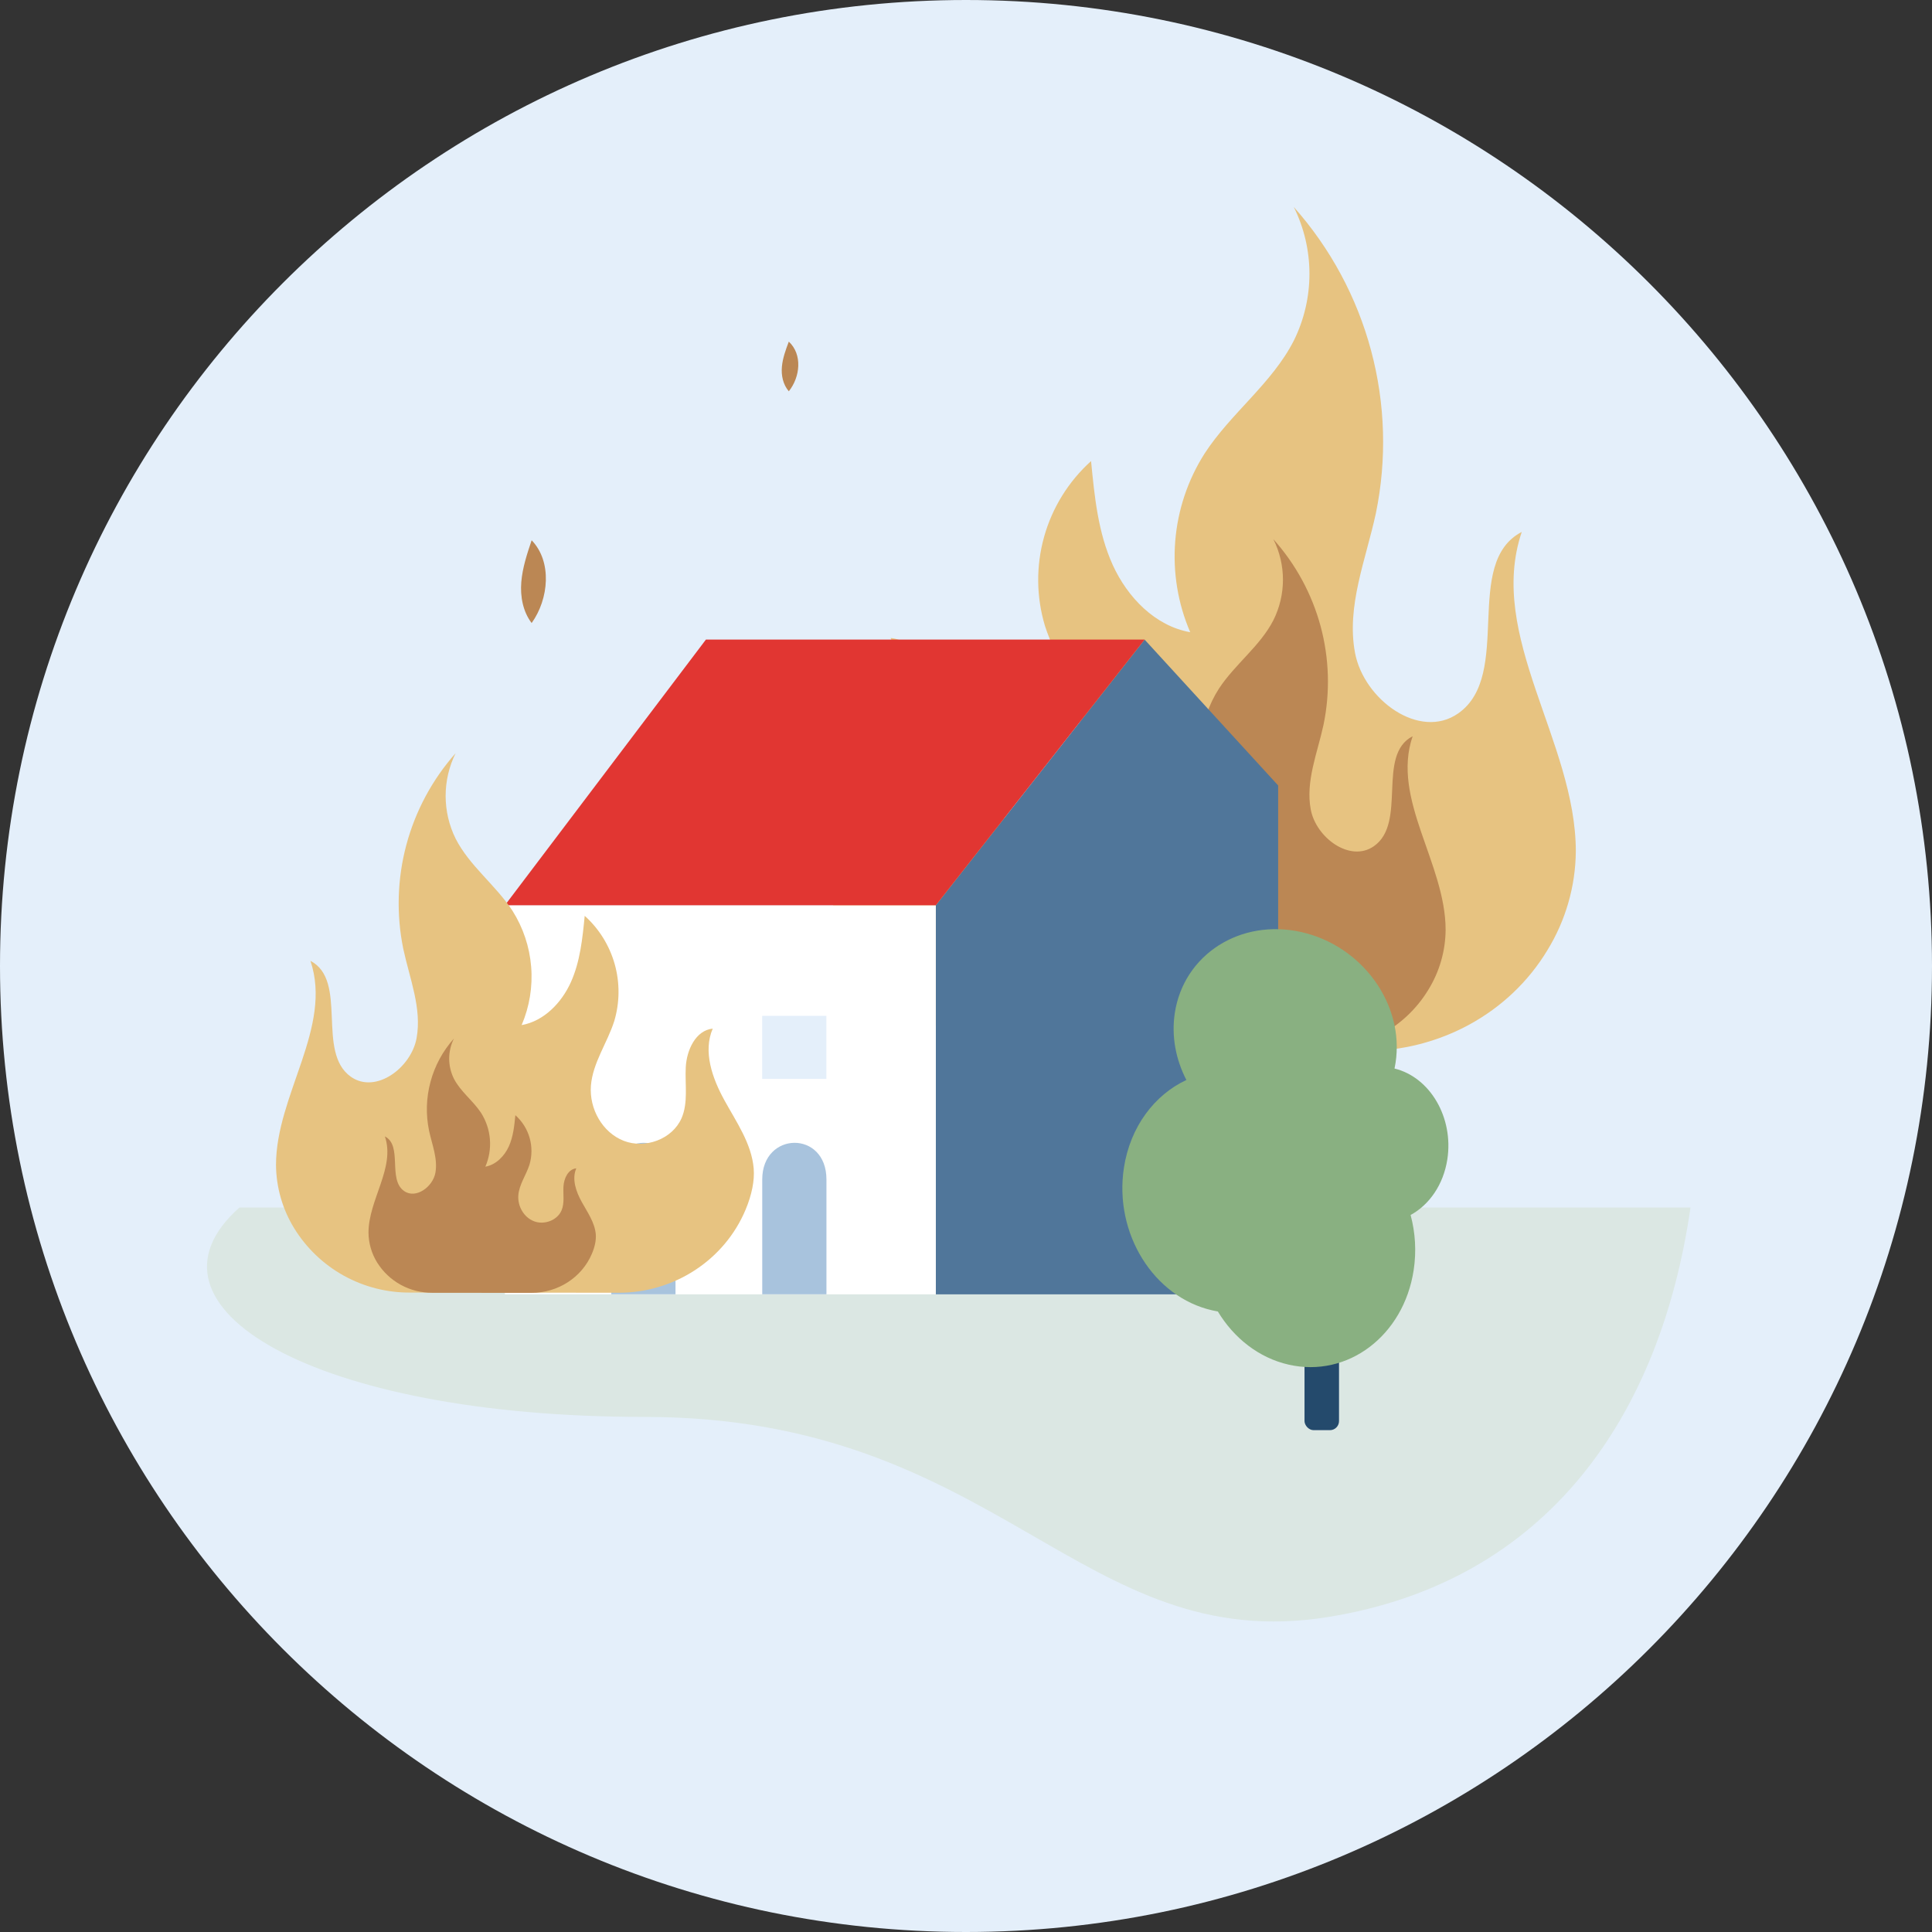 <?xml version="1.0" encoding="UTF-8"?>
<svg width="56px" height="56px" viewBox="0 0 56 56" version="1.1" xmlns="http://www.w3.org/2000/svg" xmlns:xlink="http://www.w3.org/1999/xlink">
    <rect x="0" y="0" width="56" height="56" fill="#333333" stroke="none"/>
    <title>CA34A956-6249-4CCA-ADC1-78CAD0DE9056</title>
    <g id="01_Basics_Icons_Illustrations/04_illustrations_56x56/Product/z66_burning-house" stroke="none" stroke-width="1" fill="none" fill-rule="evenodd">
        <g id="z66_burning-house">
            <path d="M28,56 C43.464,56 56,43.464 56,28 C56,12.536 43.464,0 28,0 C12.536,0 0,12.536 0,28 C0,43.464 12.536,56 28,56 Z" id="Path" fill="#E4EFFA" fill-rule="nonzero"></path>
            <path d="M38.514,46.867 C44.842,45.841 48.123,41.07 49,35 L6.941,35 C3.715,37.862 9.068,41.07 18.678,41.07 C28.973,41.07 31.299,48.038 38.514,46.867 Z" id="Path" fill="#DBE7E3" fill-rule="nonzero"></path>
            <path d="M39.57,30.464 C41.716,30.464 43.74,29.381 44.849,27.547 C45.381,26.683 45.667,25.691 45.676,24.678 C45.676,21.499 43.089,18.429 44.109,15.418 C42.38,16.318 43.864,19.555 42.27,20.676 C41.144,21.467 39.53,20.274 39.276,18.923 C39.021,17.572 39.591,16.222 39.88,14.879 C40.202,13.316 40.154,11.7 39.741,10.158 C39.328,8.617 38.561,7.193 37.501,6 C37.8,6.602 37.955,7.265 37.955,7.937 C37.955,8.61 37.8,9.273 37.501,9.875 C36.869,11.115 35.675,11.977 34.917,13.144 C34.43,13.909 34.138,14.78 34.065,15.683 C33.992,16.586 34.141,17.493 34.499,18.325 C33.483,18.146 32.681,17.315 32.253,16.375 C31.826,15.435 31.725,14.389 31.625,13.365 C30.973,13.953 30.5,14.714 30.264,15.56 C30.027,16.406 30.036,17.302 30.289,18.142 C30.61,19.141 31.273,20.039 31.353,21.084 C31.433,22.128 30.829,23.202 29.861,23.58 C28.893,23.958 27.648,23.51 27.233,22.559 C26.921,21.844 27.081,21.025 27.04,20.248 C27,19.47 26.59,18.569 25.815,18.493 C26.264,19.533 25.835,20.736 25.286,21.729 C24.738,22.722 24.049,23.695 23.952,24.826 C23.903,25.392 24.045,26.041 24.318,26.692 C25.28,28.999 27.582,30.466 30.086,30.466 L39.57,30.464 Z" id="Path" fill="#E7C381" fill-rule="nonzero"></path>
            <path d="M38.173,30.464 C39.484,30.464 40.72,29.807 41.398,28.694 C41.722,28.171 41.897,27.569 41.902,26.955 C41.902,25.027 40.322,23.166 40.946,21.34 C39.889,21.886 40.796,23.849 39.822,24.528 C39.134,25.008 38.149,24.285 37.993,23.465 C37.838,22.646 38.186,21.827 38.362,21.013 C38.559,20.065 38.53,19.085 38.278,18.15 C38.025,17.216 37.557,16.352 36.909,15.629 C37.092,15.994 37.187,16.396 37.187,16.804 C37.187,17.211 37.092,17.613 36.909,17.979 C36.523,18.73 35.794,19.253 35.331,19.961 C35.034,20.424 34.855,20.953 34.811,21.5 C34.766,22.048 34.857,22.598 35.076,23.103 C34.455,22.994 33.965,22.49 33.704,21.92 C33.443,21.35 33.382,20.716 33.321,20.095 C32.922,20.452 32.633,20.913 32.489,21.426 C32.344,21.939 32.35,22.482 32.504,22.992 C32.7,23.597 33.105,24.142 33.154,24.776 C33.203,25.409 32.834,26.06 32.243,26.289 C31.652,26.518 30.891,26.247 30.638,25.67 C30.448,25.237 30.545,24.74 30.52,24.268 C30.495,23.797 30.245,23.25 29.772,23.204 C30.046,23.835 29.784,24.564 29.449,25.167 C29.114,25.769 28.693,26.359 28.634,27.045 C28.604,27.388 28.691,27.781 28.857,28.176 C29.445,29.575 30.851,30.465 32.38,30.465 L38.173,30.464 Z" id="Path" fill="#BB8754" fill-rule="nonzero"></path>
            <polygon id="Path" fill="#50769A" fill-rule="nonzero" points="27.125 26.24 27.125 37.517 37.048 37.517 37.048 22.767 33.177 18.539"></polygon>
            <polygon id="Path" fill="#FFFFFF" fill-rule="nonzero" points="20.983 26.24 17.279 26.24 14.635 26.24 14.635 37.517 27.125 37.517 27.125 26.24 24.686 26.24"></polygon>
            <polygon id="Path" fill="#E13632" fill-rule="nonzero" points="17.279 26.24 20.983 26.24 24.686 26.24 27.125 26.24 33.177 18.539 20.461 18.539 14.635 26.24"></polygon>
            <path d="M17.719,34.187 C17.719,32.788 19.58,32.755 19.58,34.187 L19.58,37.516 L17.719,37.516 L17.719,34.187 Z" id="Path" fill="#A8C3DD" fill-rule="nonzero"></path>
            <path d="M22.094,34.187 C22.094,32.788 23.955,32.755 23.955,34.187 L23.955,37.516 L22.094,37.516 L22.094,34.187 Z" id="Path" fill="#A8C3DD" fill-rule="nonzero"></path>
            <polygon id="Path" fill="#E4EFFA" fill-rule="nonzero" points="22.092 31.273 23.953 31.273 23.953 29.445 22.092 29.445"></polygon>
            <rect id="Rectangle" fill="#244A6C" fill-rule="nonzero" x="37.812" y="37.301" width="1" height="4.153" rx="0.263"></rect>
            <path d="M40.975,36.821 C41.06,36.27 41.023,35.724 40.887,35.217 C41.427,34.924 41.838,34.341 41.952,33.603 C42.137,32.394 41.453,31.224 40.421,30.972 C40.432,30.918 40.442,30.862 40.451,30.806 C40.711,29.113 39.489,27.416 37.723,27.017 C35.956,26.617 34.313,27.666 34.053,29.36 C33.949,30.035 34.081,30.71 34.388,31.304 C33.466,31.733 32.76,32.658 32.577,33.849 C32.286,35.746 33.434,37.596 35.141,37.982 C35.194,37.994 35.247,38.005 35.3,38.014 C35.763,38.783 36.487,39.36 37.357,39.556 C39.064,39.942 40.684,38.717 40.975,36.821 Z" id="Path" fill="#89B081"></path>
            <path d="M11.892,37.466 C11.218,37.471 10.555,37.302 9.965,36.976 C9.376,36.649 8.88,36.176 8.527,35.601 C8.188,35.05 8.006,34.416 8,33.769 C8,31.737 9.649,29.775 8.998,27.85 C10.101,28.426 9.155,30.495 10.171,31.211 C10.889,31.717 11.918,30.954 12.075,30.09 C12.232,29.227 11.874,28.365 11.69,27.506 C11.485,26.508 11.515,25.475 11.778,24.49 C12.042,23.505 12.53,22.595 13.206,21.832 C13.016,22.217 12.917,22.64 12.917,23.07 C12.917,23.499 13.016,23.923 13.206,24.308 C13.609,25.1 14.365,25.651 14.853,26.397 C15.163,26.887 15.35,27.444 15.396,28.022 C15.443,28.6 15.348,29.18 15.12,29.713 C15.767,29.597 16.278,29.067 16.547,28.469 C16.816,27.872 16.884,27.2 16.948,26.546 C17.364,26.92 17.665,27.405 17.817,27.944 C17.969,28.483 17.965,29.055 17.806,29.592 C17.604,30.23 17.18,30.804 17.128,31.471 C17.077,32.139 17.459,32.825 18.079,33.067 C18.699,33.309 19.486,33.022 19.754,32.414 C19.953,31.958 19.851,31.434 19.877,30.937 C19.902,30.439 20.164,29.864 20.659,29.815 C20.372,30.478 20.645,31.25 20.995,31.887 C21.345,32.525 21.784,33.145 21.846,33.867 C21.876,34.228 21.787,34.642 21.613,35.059 C20.997,36.533 19.532,37.471 17.936,37.471 L11.892,37.466 Z" id="Path" fill="#E7C381" fill-rule="nonzero"></path>
            <path d="M12.533,37.472 C12.212,37.474 11.896,37.395 11.616,37.241 C11.335,37.087 11.1,36.864 10.931,36.593 C10.77,36.333 10.684,36.034 10.681,35.729 C10.681,34.771 11.465,33.846 11.156,32.939 C11.68,33.21 11.23,34.185 11.714,34.523 C12.055,34.761 12.545,34.402 12.62,33.995 C12.694,33.588 12.524,33.181 12.437,32.776 C12.339,32.306 12.353,31.819 12.479,31.355 C12.604,30.89 12.836,30.461 13.158,30.102 C13.067,30.283 13.02,30.483 13.02,30.685 C13.02,30.888 13.067,31.087 13.158,31.269 C13.35,31.642 13.709,31.902 13.942,32.254 C14.089,32.484 14.178,32.747 14.2,33.02 C14.222,33.292 14.177,33.566 14.068,33.817 C14.376,33.762 14.62,33.512 14.748,33.231 C14.876,32.949 14.908,32.632 14.938,32.324 C15.136,32.5 15.28,32.729 15.352,32.983 C15.424,33.237 15.422,33.507 15.347,33.76 C15.251,34.06 15.049,34.331 15.024,34.646 C15,34.96 15.182,35.284 15.476,35.398 C15.771,35.512 16.146,35.377 16.274,35.09 C16.368,34.875 16.32,34.628 16.332,34.394 C16.344,34.159 16.468,33.888 16.704,33.865 C16.568,34.178 16.697,34.541 16.864,34.842 C17.03,35.142 17.239,35.435 17.269,35.775 C17.283,35.945 17.241,36.141 17.158,36.337 C16.865,37.032 16.168,37.474 15.408,37.474 L12.533,37.472 Z" id="Path" fill="#BB8754" fill-rule="nonzero"></path>
            <path d="M15.41,18.059 C15.911,17.361 16.007,16.277 15.41,15.66 C15.277,16.055 15.144,16.456 15.11,16.872 C15.076,17.288 15.158,17.73 15.41,18.059 Z" id="Path" fill="#BB8754" fill-rule="nonzero"></path>
            <path d="M22.864,11.342 C23.198,10.923 23.262,10.272 22.864,9.902 C22.775,10.139 22.686,10.38 22.664,10.63 C22.641,10.879 22.695,11.144 22.864,11.342 Z" id="Path" fill="#BB8754" fill-rule="nonzero"></path>
        </g>
    </g>
</svg>